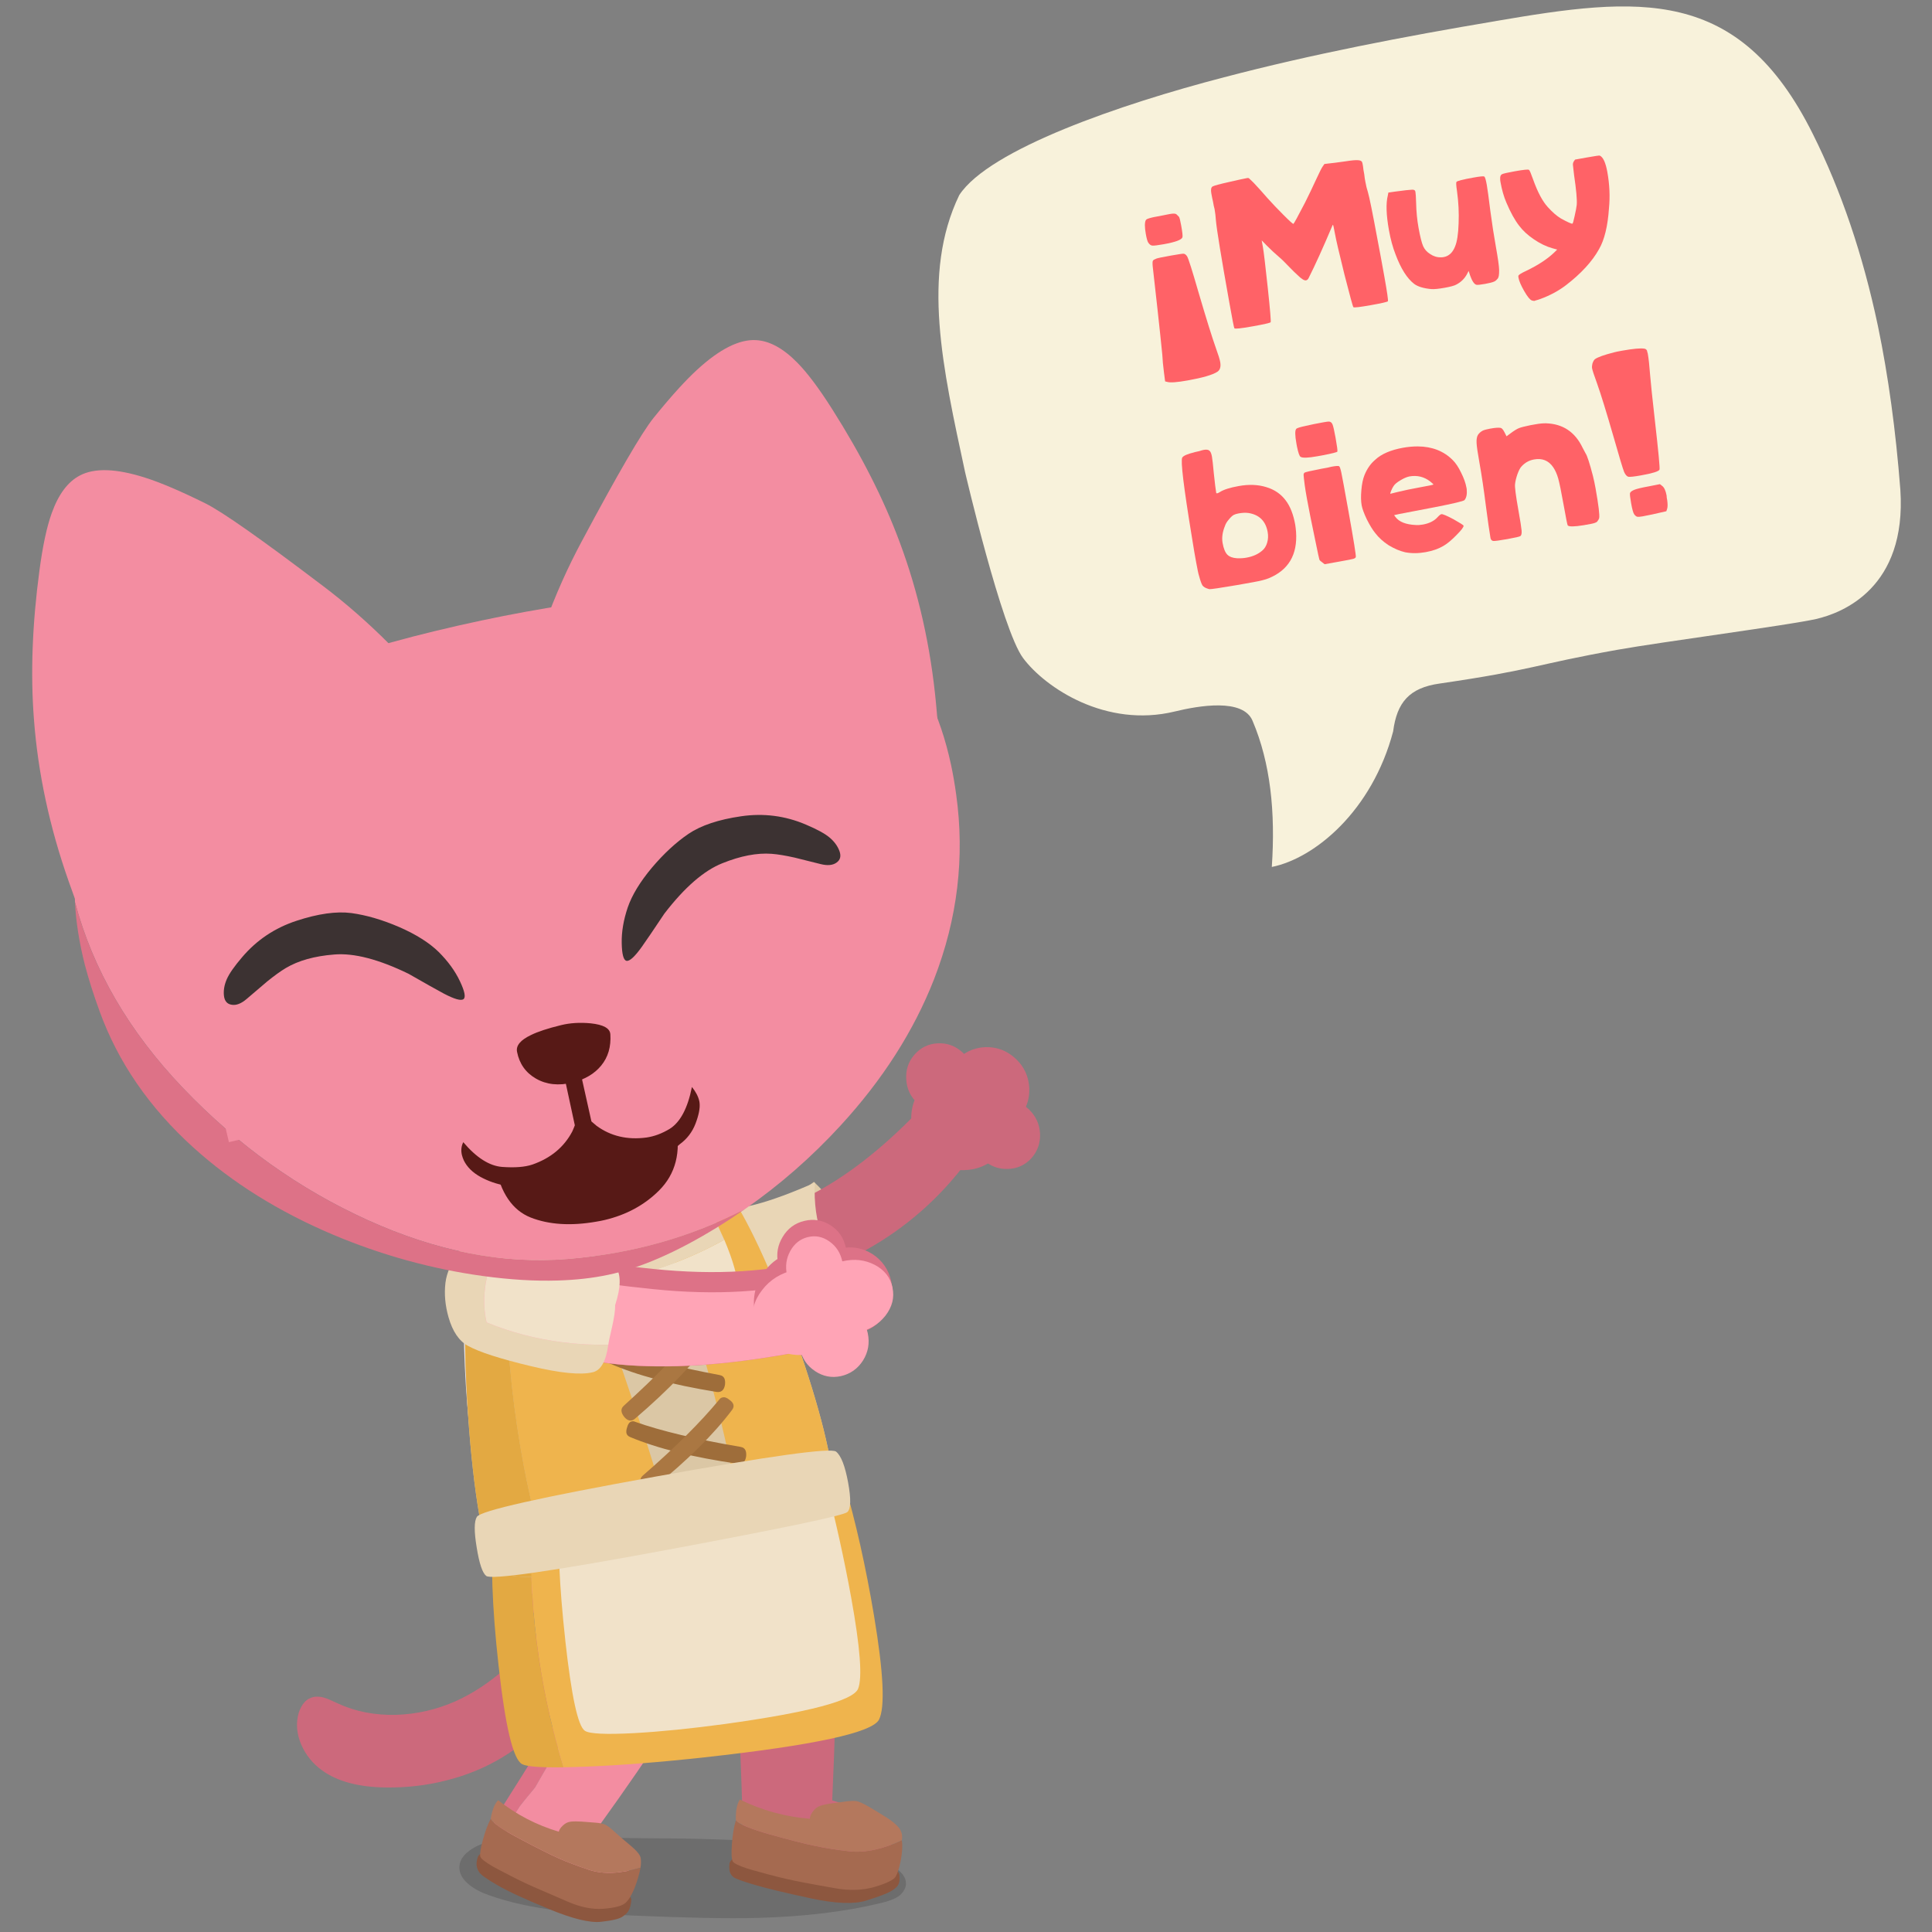 <svg fill="none" height="300" viewBox="0 0 300 300" width="300" xmlns="http://www.w3.org/2000/svg" xmlns:xlink="http://www.w3.org/1999/xlink"><rect x="0" y="0" width="300" height="300" fill="#808080" stroke="none"/><clipPath id="a"><path d="m0 0h300v300h-300z"/></clipPath><g clip-path="url(#a)"><path d="m138.845 289.901c1.11.735 1.715 1.501 1.816 2.301.066.431-.021.857-.263 1.276-.209.392-.516.726-.923 1.008-.56.378-1.441.711-2.639 1.004-5.558 1.355-11.963 2.128-19.205 2.32-4.42.124-10.957-.003-19.62-.373-4.935-.202-8.673-.452-11.211-.752-4.133-.49-7.767-1.293-10.9-2.41-1.287-.455-2.32-1.01-3.1-1.662-.99-.812-1.479-1.702-1.47-2.671.01-.826.399-1.575 1.168-2.254.626-.558 1.443-1.028 2.454-1.41 1.463-.559 2.996-.915 4.599-1.068.758-.076 1.627-.108 2.605-.101.483-.001 1.357.014 2.622.05 4.77.158 11.942.269 21.516.335 8.538.163 15.702.567 21.484 1.207 2.375.271 4.297.592 5.771.962 2.088.527 3.853 1.268 5.295 2.23z" fill="#000" fill-opacity=".15"/><path d="m78.174 280.302-.109.159c-.063.108-.127.217-.19.33-1.118 1.973-1.905 3.643-2.371 5.005-.457 1.353.362 2.733 2.462 4.145 2.1 1.416 4.797 3.131 8.1 5.145 3.281 1.995 5.675 2.674 7.186 2.036.366-.14.724-.335 1.063-.588-.113-.041-.231-.068-.348-.086-.652-.177-1.52-.462-2.607-.855-.516-.136-1.466-.534-2.855-1.195-1.416-.652-2.498-1.195-3.245-1.638-3.19-1.892-5.159-3.322-5.905-4.286-1.258-1.642-1.213-3.642.14-6 .195-.326.362-.615.502-.869.353-.57.588-.936.706-1.108.158-.24.95-1.218 2.38-2.928l11.81-20.508-.226-4.131c-2.765 5.032-6.362 11.127-10.793 18.286-1.765 2.855-3.661 5.882-5.697 9.086z" fill="#dd7287"/><path d="m104.99 251.394v.014c-3.937-2.195-7.376-1.688-10.331 1.52l.226 4.131-11.81 20.508c-1.425 1.711-2.217 2.688-2.38 2.928-.118.172-.353.538-.706 1.109-.14.253-.308.543-.502.868-1.353 2.358-1.398 4.358-.14 6.001.747.968 2.715 2.398 5.905 4.29.747.443 1.828.991 3.244 1.638 1.389.66 2.34 1.059 2.855 1.194 1.086.394 1.955.679 2.607.856.118.018.235.045.348.086.828-.593 1.566-1.462 2.222-2.593.195-.335.376-.693.547-1.064 1.036-2.208.593-4.294-1.326-6.258-.738-.747-1.692-1.72-2.86-2.91 4.471-6.213 7.91-11.208 10.318-14.996 2.394-3.783 4.014-6.389 4.864-7.819 1.607-4.286.579-7.449-3.086-9.499z" fill="#f38da1"/><path d="m85.201 296.419c3.679 1.525 6.389 2.19 8.127 1.996 1.747-.191 2.864-.458 3.344-.806.498-.344.815-.665.959-.964.163-.321.276-.688.335-1.095.072-.407.072-.692-.009-.851-.145-.334-.674-.425-1.584-.271-.905.136-2.421.113-4.543-.068s-4.091-.634-5.901-1.358c-3.032-1.226-5.299-2.235-6.801-3.036-1.244-.665-2.353-1.403-3.326-2.222-.443-.036-.751-.031-.919.009-.258.064-.48.231-.656.498-.14.389-.217.778-.231 1.172 0 .407.122.819.371 1.231.24.425 1.19 1.113 2.842 2.059 1.647.959 4.312 2.195 7.996 3.701z" fill="#8d573f"/><path d="m91.473 290.346c-1.824-.607-3.407-1.209-4.747-1.801-1.33-.589-3.33-1.593-6-3.014-2.674-1.407-4.181-2.444-4.521-3.118-.48.919-.891 2.041-1.244 3.362-.348 1.263-.475 2.1-.38 2.507.081.312.706.815 1.869 1.503.38.217 1.303.705 2.778 1.466 1.507.787 3.113 1.538 4.81 2.258.747.321 2.122.914 4.136 1.787 2.014.873 3.887 1.24 5.616 1.091 1.729-.15 2.842-.448 3.33-.901.502-.452.973-1.217 1.412-2.303.43-1.1.742-2.159.937-3.172-3.131.95-5.792 1.063-7.987.339z" fill="#a56a50"/><path d="m90.427 282.862c-.769-.05-1.371-.046-1.815.004-.443.05-.851.254-1.222.611-.371.358-.575.674-.615.95-3.462-1.027-6.602-2.66-9.426-4.896-.552.584-.937 1.543-1.149 2.883.339.669 1.846 1.706 4.521 3.113 2.67 1.421 4.67 2.426 6 3.014 1.339.597 2.923 1.199 4.747 1.805 2.195.724 4.855.611 7.987-.339.09-.507.1-.996.036-1.457-.05-.462-.552-1.095-1.498-1.901-.955-.787-1.792-1.511-2.511-2.167-.715-.661-1.249-1.059-1.597-1.195-.335-.131-.801-.217-1.394-.262-.597-.05-1.285-.104-2.063-.159z" fill="#b4785d"/><path d="m79.463 201.899c-.91 4.955-1.453 9.937-1.638 14.938-.326 7.217.104 14.109 1.29 20.684.747 4.475 2.312 8.448 4.692 11.924 1.566 2.33 3.48 4.38 5.751 6.145.987.502 2.027.964 3.127 1.375 2.923 1.068 6.014 1.566 9.277 1.503 1.674-.064 3.362-.245 5.063-.552 1.15-.254 2.34-.566 3.566-.937.213-.1.434-.172.679-.217 3.606-1.313 6.756-3.172 9.444-5.575 2.837-2.684 4.864-5.833 6.081-9.453 1.249-3.819 1.584-8.299 1.005-13.431-.312-2.606-.887-5.529-1.724-8.769-.095-.39-.199-.788-.312-1.195-.276-1.032-.575-2.091-.901-3.172-.267-.86-.507-1.661-.724-2.416-.212-.544-.384-1.064-.52-1.571-.683-1.955-1.344-3.801-1.978-5.534-1.927-5.027-4.122-9.733-6.584-14.114-.977.846-2.176 1.715-3.588 2.611-3.376 2.055-7.263 3.747-11.661 5.077-5.982 1.761-12.765 2.652-20.349 2.679z" fill="#f38da1"/><path d="m81.287 186.784c-2.873 1.557-4.665 3.33-5.367 5.321-.756 1.969-1.177 4.403-1.267 7.304-.118 2.937-.145 5.349-.09 7.231.018 1.769.027 2.919.032 3.444l-.018 9.688c-.036 2.231 0 4.258.109 6.082.036 2.339.158 4.335.357 5.982.054.747.167 1.52.339 2.326.041.416.118.855.222 1.326.027.145.077.321.149.529-.027.077-.018.186.027.326.113.48.226.973.344 1.475.118.475.244.932.38 1.38.507 1.697 1.131 3.29 1.878 4.779.86 1.742 1.914 3.38 3.163 4.919.828 1.072 1.765 2.068 2.81 3 .756.706 1.561 1.366 2.421 1.982.864.615 1.792 1.181 2.774 1.706-2.272-1.765-4.186-3.815-5.751-6.145-2.38-3.476-3.941-7.449-4.693-11.924-1.185-6.57-1.615-13.467-1.29-20.684.181-5.001.729-9.983 1.638-14.938 7.584-.022 14.372-.918 20.354-2.674 4.398-1.33 8.285-3.023 11.661-5.077 1.412-.896 2.611-1.77 3.589-2.611-1.037-1.729-2.1-3.376-3.182-4.937-1.742-2.426-3.221-4.082-4.434-4.964-1.122-.837-3.462-1.041-7.023-.602-2.521.281-5.191.805-8.01 1.57-1.425.362-2.747.76-3.969 1.19-.29.091-.57.181-.837.276-2.439.824-4.548 1.733-6.317 2.733z" fill="#dd7287"/><path d="m50.326 263.617c.443.122 1.145.416 2.1.878 2.751 1.28 5.792 1.873 9.118 1.783 3.145-.1 6.199-.797 9.154-2.091 2.742-1.235 5.344-2.95 7.81-5.15 1.81-1.642 3.489-3.488 5.041-5.543l4.394 1.557c.987.353 1.62.76 1.896 1.213.339.597.303 1.452-.109 2.57-1.05 2.914-2.611 5.597-4.688 8.059-2.027 2.394-4.403 4.407-7.127 6.041-2.629 1.579-5.512 2.756-8.648 3.539-3.005.764-6.114 1.126-9.322 1.086-4.213-.05-7.498-.919-9.856-2.602-1.471-1.036-2.57-2.376-3.299-4.023-.742-1.733-.869-3.407-.389-5.018.425-1.222 1.045-1.978 1.851-2.267.588-.249 1.281-.258 2.077-.032z" fill="#cc697c"/><path d="m76.693 236.733c1.937-.081 3.878-.185 5.824-.307-.267 7.131.131 14.24 1.195 21.327.855 5.683 2.122 11.24 3.801 16.67-3.579.054-5.729-.108-6.444-.489-1.394-.746-2.611-5.86-3.656-15.331-1.032-9.249-1.276-16.539-.724-21.865z" fill="#e3a942"/><path d="m126.388 183.518c4.756 4.543 6.77 9.457 6.037 14.738l-10.318 3.557-3.253-12.784z" fill="#e0cca9"/><path d="m113.121 200.931c-4.267-3.485-5.806-7.331-4.607-11.535 11.128.86 22.549-4.815 34.265-17.028l7.52 7.792c-8.597 11.598-20.992 18.526-37.178 20.771z" fill="#cc697c"/><path d="m107.944 187.944c2.869.272 5.996-.036 9.38-.914 2.548-.67 5.616-1.801 9.205-3.389-.308 6.326 1.588 11.326 5.692 14.996-3.887 1.747-7.647 2.91-11.281 3.489-3.643.579-7.064.552-10.268-.077-1.027-1.561-1.814-3.313-2.362-5.245-.85-3.014-.973-5.968-.366-8.865z" fill="#e9d6b6"/><path d="m146.837 169.417c.091 1.787.788 3.285 2.095 4.502 1.29 1.195 2.829 1.774 4.625 1.738 1.788-.045 3.29-.702 4.507-1.969 1.235-1.298 1.824-2.868 1.765-4.697-.086-1.832-.792-3.362-2.118-4.597-1.362-1.267-2.946-1.86-4.76-1.792-1.81.095-3.313.814-4.512 2.154-1.172 1.312-1.706 2.864-1.606 4.661z" fill="#cc697c"/><path d="m141.507 174.159c.109 2.168.95 3.982 2.529 5.444 1.562 1.453 3.426 2.149 5.594 2.1 2.158-.046 3.973-.837 5.439-2.371 1.498-1.571 2.213-3.462 2.145-5.675-.1-2.217-.955-4.073-2.562-5.566-1.642-1.525-3.561-2.244-5.76-2.158-2.181.126-4 .991-5.448 2.606-1.412 1.588-2.055 3.462-1.933 5.625z" fill="#cc697c"/><path d="m145.648 162.005c-1.471.064-2.688.652-3.648 1.761-.955 1.09-1.38 2.38-1.276 3.864.086 1.462.679 2.702 1.765 3.711 1.082 1.004 2.344 1.484 3.783 1.443 1.466-.031 2.688-.579 3.67-1.642.982-1.091 1.434-2.385 1.366-3.883-.09-1.502-.687-2.765-1.796-3.796-1.113-1.037-2.403-1.521-3.86-1.458z" fill="#cc697c"/><path d="m155.838 170.73c-1.47.064-2.688.652-3.647 1.761-.955 1.09-1.38 2.38-1.281 3.869.091 1.461.679 2.697 1.765 3.71 1.082 1.005 2.344 1.485 3.783 1.444 1.466-.032 2.688-.579 3.675-1.643.982-1.09 1.434-2.385 1.362-3.878-.091-1.502-.688-2.765-1.797-3.796-1.113-1.037-2.403-1.521-3.86-1.457z" fill="#cc697c"/><path d="m121.484 243.004v.013c-4.562-.167-7.173 1.991-7.829 6.48.534 6.127.968 13.675 1.303 22.644.145 3.566.272 7.362.38 11.399v.199c.009.136.018.271.028.403.185 2.421.466 4.394.846 5.923.384 1.498 1.864 2.407 4.434 2.724 2.571.321 5.82.634 9.743.941 3.896.295 6.299-.23 7.213-1.579.226-.308.412-.661.552-1.068.358-.968.493-2.154.398-3.552-.027-.412-.077-.837-.145-1.276-.384-2.607-1.945-4.371-4.683-5.304-1.041-.348-2.543-.81-4.498-1.38.434-9.561.593-16.589.48-21.069-.123-4.47-.181-6.81-.181-7.027-1.114-5.494-3.797-8.322-8.041-8.485z" fill="#cc697c"/><path d="m113.872 288.609c.167-.082.488-.15.963-.209 1.191.625 2.503 1.141 3.946 1.553 1.743.493 4.326 1.04 7.756 1.638 2.046.344 4.204.38 6.467.108 2.262-.276 3.855-.579 4.778-.918.923-.353 1.498-.376 1.72-.068.118.149.181.439.185.873.019.434-.058.81-.23 1.122-.159.299-.548.629-1.163.987-.602.344-1.865.819-3.792 1.425-1.91.593-4.792.475-8.639-.353-3.846-.828-6.711-1.516-8.593-2.063-1.883-.552-3.005-.955-3.362-1.213-.34-.271-.548-.602-.616-.995-.068-.394-.068-.801 0-1.231.132-.317.326-.534.584-.656z" fill="#8d573f"/><path d="m119.646 284.871c3.099.869 5.407 1.457 6.932 1.765 1.507.321 3.281.601 5.326.837 2.453.249 5.163-.326 8.141-1.724.118.828.063 1.85-.163 3.072-.235 1.208-.502 2.064-.796 2.566-.299.516-1.385 1.05-3.259 1.606-1.873.552-3.973.616-6.294.186-2.335-.412-3.928-.702-4.774-.869-1.928-.366-3.765-.792-5.507-1.267-1.701-.457-2.769-.76-3.213-.896-1.366-.452-2.122-.833-2.271-1.136-.186-.398-.222-1.285-.118-2.651.099-1.43.303-2.661.615-3.693.489.593 2.281 1.33 5.381 2.213z" fill="#a56a50"/><path d="m126.221 281.295c.317-.443.701-.738 1.154-.891.452-.154 1.095-.286 1.923-.399.815-.113 1.539-.208 2.177-.289.638-.077 1.149-.091 1.538-.032.376.059 1 .344 1.878.851.873.511 1.769 1.054 2.688 1.629.919.579 1.593 1.136 2.023 1.674.412.552.561 1.19.443 1.91-2.977 1.398-5.692 1.973-8.14 1.724-2.041-.235-3.82-.516-5.327-.837-1.525-.308-3.832-.896-6.932-1.765-3.095-.883-4.892-1.62-5.38-2.213-.046-1.443.158-2.516.615-3.226 3.421 1.678 7.05 2.679 10.883 2.991-.018-.312.136-.688.452-1.132z" fill="#b4785d"/><path d="m98.753 203.699c.222-.004.439-.004.656 0 .376-.267.792-.561 1.24-.882.249-.186.498-.371.747-.561.733.973 1.385 2.014 1.95 3.118.168.325.213.579.136.76-.032.113-.235.267-.615.461-.394.195-.715.335-.96.43-.258.118-.719-.276-1.38-1.172-.661-.887-1.249-1.611-1.774-2.167z" fill="#e25858"/><path d="m114.121 187.333c.122.29.43.833.928 1.638-4.014 5.014-8.562 9.444-13.648 13.295-.353-.457-.724-.901-1.104-1.326 3.575-4.127 8.186-8.661 13.824-13.607zm-41.966 10.114c.072-1.62.036-2.48-.109-2.58 7.245 2.833 15.657 5.29 25.237 7.367l1.475 1.466c-4.932.055-9.819-.525-14.657-1.742-3.159-.81-6.19-1.864-9.095-3.163-.498 8.63-.059 17.25 1.317 25.861 1.086 6.743 2.724 13.3 4.919 19.666-2.082-.353-3.584-.891-4.512-1.611-1.815-6.688-3.118-13.941-3.919-21.761-.774-7.779-.991-15.612-.647-23.503z" fill="#efe6e6"/><path d="m75.001 198.8c2.91 1.298 5.941 2.353 9.095 3.163 4.837 1.217 9.72 1.796 14.657 1.742.525.556 1.113 1.28 1.774 2.167.66.896 1.122 1.286 1.38 1.172.249-.095.565-.235.959-.429.376-.195.584-.349.615-.462.077-.186.032-.439-.135-.76-.566-1.109-1.218-2.15-1.955-3.123 5.086-3.846 9.638-8.276 13.648-13.294 2.801 4.674 5.842 12.041 9.122 22.1 3.258 9.96 5.05 17.354 5.376 22.187-.833 1.33-3.326 2.851-7.484 4.57-4.394 1.788-9.974 3.507-16.739 5.159-5.769 1.389-11.62 2.023-17.548 1.905-2.602-.054-4.783-.244-6.543-.57-2.19-6.367-3.828-12.924-4.919-19.666-1.371-8.612-1.81-17.232-1.317-25.861z" fill="#fff"/><path d="m72.045 194.865c-.072-1.036.041-1.751.33-2.14.294-.394.652-.796 1.073-1.204 7.082 3.417 14.951 6.118 23.603 8.114 5.421-5.154 10.304-10.218 14.652-15.182.652.498 1.458 1.457 2.417 2.878-5.638 4.946-10.249 9.48-13.824 13.607.38.43.746.869 1.104 1.326-.249.19-.498.376-.747.561-.448.321-.86.616-1.24.878-.217-.009-.434-.009-.656 0l-1.475-1.466c-9.58-2.082-17.992-4.534-25.237-7.367z" fill="#d85050"/><path d="m72.652 219.438c-.403-6.131-.543-11.729-.43-16.801.118-5.453.525-9.159 1.226-11.118.71-1.964 3.204-4.078 7.476-6.336 3.29-1.755 6.557-3.104 9.797-4.045 4.652-1.349 8.575-1.978 11.77-1.883 4.493.154 7.783 1.706 9.878 4.657 3.679 5.222 7.44 13.304 11.277 24.245 3.706 10.58 5.67 18.481 5.887 23.698-.819 1.313-3.688 3.001-8.607 5.059-4.986 2.096-9.855 3.63-14.607 4.612-6.516 1.348-12.082 2.294-16.693 2.837-6.896.819-11.037.656-12.421-.502-.996-.838-1.919-3.675-2.765-8.503-.765-4.399-1.358-9.707-1.778-15.92z" fill="#dbc7a5"/><path d="m102.486 179.249c4.494.154 7.783 1.706 9.879 4.657 1.547 2.199 3.108 4.896 4.679 8.1 2.176 4.425 4.371 9.81 6.597 16.145 3.706 10.58 5.67 18.481 5.887 23.698-.819 1.313-3.692 2.996-8.611 5.059-1.887.792-3.76 1.507-5.616 2.136-1.068-10.285-4.425-24.227-10.082-41.839-1.796-5.571-3.819-11.512-6.068-17.834 1.186-.117 2.294-.158 3.335-.126zm-12.869 65.112c-1.48.177-2.833.308-4.064.389-1.715-5.62-3.122-11.322-4.226-17.109-1.575-8.313-2.48-16.657-2.724-25.033 3.932-.222 7.878-.692 11.833-1.421.665-.122 1.326-.258 1.982-.398 6.471 17.937 10.838 31.576 13.091 40.902-6.172 1.263-11.471 2.154-15.897 2.67z" fill="#efb44d"/><path d="m72.227 202.744c0-.031 0-.067 0-.113.118-5.452.525-9.158 1.226-11.118.711-1.964 3.204-4.077 7.476-6.335 1.1-.584 2.779-1.213 5.041-1.887 2.349 6.231 4.503 12.059 6.462 17.494-.656.145-1.317.276-1.982.398-3.955.729-7.901 1.204-11.833 1.426.244 8.376 1.149 16.72 2.724 25.033 1.104 5.787 2.511 11.489 4.226 17.114-4.484.312-7.272.018-8.358-.892-.996-.837-1.919-3.674-2.765-8.502-.765-4.399-1.357-9.707-1.778-15.92-.398-6.077-.538-11.638-.425-16.688z" fill="#e3a942"/><path d="m95.437 209.334c-.231-.091-.43-.1-.606-.036-.299.09-.516.384-.661.882-.136.38-.172.697-.104.955.072.24.253.425.543.552 4.208 1.855 9.76 3.335 16.657 4.453.181.027.343.022.488-.014.439-.099.715-.471.824-1.113.036-.317.022-.588-.041-.815-.104-.375-.371-.601-.805-.683-6.797-1.271-12.227-2.665-16.295-4.181z" fill="#9e6d3a"/><path d="m108.636 206.129c.122-.177.263-.29.421-.344.023 0 .05-.005.077-.023.308-.081.656.054 1.036.412.317.253.512.516.589.787.067.24.009.498-.177.77-2.697 3.846-6.693 8.036-11.996 12.575-.131.113-.267.19-.407.235-.425.14-.846-.041-1.258-.538-.199-.254-.326-.494-.385-.72-.095-.38.009-.71.321-.995 5.123-4.634 9.051-8.689 11.779-12.168z" fill="#aa7742"/><path d="m109.632 205.021c.208-.076.371-.095.493-.049.041-.009.068 0 .09.022.286.068.494.367.629.896.145.376.186.697.123.969-.059.226-.24.411-.543.556-3.969 1.81-9.164 3.218-15.594 4.231-.163.023-.312.018-.444-.009-.398-.136-.652-.511-.774-1.131-.018-.312-.009-.579.023-.796.122-.376.371-.602.747-.675 6.326-1.199 11.408-2.538 15.245-4.014z" fill="#b4814b"/><path d="m98.627 220.768c-.231-.086-.434-.095-.606-.027-.294.095-.511.394-.643.896-.131.38-.158.702-.09.959.077.24.263.421.552.544 4.24 1.778 9.82 3.163 16.729 4.154.181.022.344.013.489-.019.439-.108.706-.484.801-1.126.032-.317.014-.589-.054-.81-.113-.376-.385-.598-.819-.67-6.815-1.154-12.272-2.448-16.363-3.892z" fill="#9e6d3a"/><path d="m111.642 217.378c.131-.185.28-.307.452-.362.023 0 .045-.004.077-.022.335-.091.702.031 1.104.375.331.226.539.48.611.751.068.231.009.494-.185.779-2.874 3.823-6.965 7.878-12.272 12.163-.127.095-.258.159-.394.199-.403.118-.797-.063-1.19-.538-.185-.24-.308-.457-.357-.661-.086-.362.018-.665.308-.918 5.05-4.385 9-8.313 11.851-11.77z" fill="#aa7742"/><path d="m84.209 201.748c-.213-.466-.443-1.031-.692-1.697 4.236-.013 8.489-.493 12.756-1.434 5.784-1.276 11.182-3.317 16.196-6.118.701 1.665 1.226 3.127 1.575 4.389.339 1.181.52 2.177.547 3.001-.303.479-.751.877-1.344 1.199-.484.249-1.317.484-2.498.701-1.086.181-2.018.213-2.801.091-.484-.064-.923-.186-1.308-.371-.117.294-.298.579-.543.855-.348.371-.837.697-1.461.977-1.018.407-2.091.588-3.213.552-.729-.027-1.421-.14-2.068-.353-.095.317-.244.625-.439.919-.335.502-.756.878-1.267 1.136-1.005.583-2.113.678-3.321.28-.692-.24-1.357-.665-1.996-1.276-.095.122-.176.226-.244.308-.29.371-.543.665-.765.882-.71.62-1.425.942-2.145.96-1-.023-1.982-.584-2.946-1.688-.738-.901-1.412-2-2.018-3.308z" fill="#f1e2c9"/><path d="m83.518 200.061c.249.665.48 1.231.692 1.697.606 1.308 1.281 2.412 2.018 3.308.968 1.104 1.95 1.665 2.946 1.688.72-.018 1.434-.335 2.145-.96.222-.217.475-.511.765-.882.068-.081.149-.185.244-.308.633.611 1.299 1.037 1.991 1.276 1.208.394 2.312.304 3.321-.28.511-.258.937-.634 1.267-1.136.195-.294.344-.602.439-.919.652.209 1.339.326 2.067.353 1.123.037 2.195-.144 3.213-.552.625-.285 1.113-.61 1.462-.977.244-.272.425-.557.543-.855.385.185.819.312 1.308.371.778.117 1.715.086 2.801-.091 1.181-.217 2.018-.452 2.498-.701.592-.321 1.04-.724 1.344-1.199.045 1.217-.249 2.05-.883 2.498-1.231.846-2.475 1.217-3.738 1.104-.877-.082-1.678-.385-2.402-.905-.105.507-.367.991-.788 1.452-.579.665-1.416 1.141-2.507 1.43-1.642.385-3.05.159-4.226-.683-.077.502-.24.941-.48 1.312-.48.702-1.349 1.208-2.602 1.521-1.308.321-2.38.339-3.217.054-.366-.14-.729-.403-1.086-.787-.484.764-1.213 1.425-2.195 1.991-.475.276-.973.475-1.484.597-.968.226-1.973.176-3.014-.154-1.131-.398-2.385-3.005-3.756-7.815-.122-.47-.253-.959-.389-1.47-.032-.105-.068-.209-.095-.317-1.584-6.154-2.34-11.657-2.276-16.503 0-.819 1.149-1.711 3.43-2.688 1.86-.801 4.136-1.516 6.833-2.15.299-.072.602-.131.905-.19 3.063-.674 5.806-1.077 8.227-1.208 2.638-.167 4.271.045 4.891.638.892.846 2.073 2.48 3.543 4.901 1.53 2.48 2.919 5.063 4.168 7.742.371.788.715 1.539 1.027 2.249-5.014 2.801-10.412 4.842-16.195 6.118-4.267.941-8.521 1.421-12.756 1.435z" fill="#e9d6b6"/><path d="m87.518 274.423c-1.683-5.43-2.95-10.987-3.801-16.671-1.063-7.086-1.462-14.195-1.195-21.327 16.037-.941 32.219-3.018 48.555-6.231 1.81 6.145 3.358 13.055 4.647 20.725 1.471 8.82 1.729 14.182.774 16.092-1.027 2.036-10.068 3.991-27.124 5.869-6.787.746-12.901 1.226-18.349 1.439-1.294.054-2.462.086-3.502.099z" fill="#efb44d"/><path d="m87.78 254.716c-.932-8.462-1.231-15.123-.896-19.983 13.607-.389 27.345-2.059 41.215-5.023 1.633 6.254 2.991 12.394 4.082 18.413 1.393 7.72 1.751 12.421 1.063 14.109-.769 1.846-7.675 3.67-20.712 5.475-5.231.706-9.914 1.181-14.059 1.412-4.38.231-6.933.113-7.647-.357-1.077-.697-2.095-5.376-3.05-14.046z" fill="#f1e2c9"/><path d="m74.019 240.28c-.412-2.48-.403-4.063.032-4.751.584-.937 9.819-3.018 27.716-6.24 17.884-3.222 27.232-4.516 28.056-3.883.774.616 1.398 2.213 1.873 4.806.471 2.575.43 4.104-.126 4.588-.62.539-9.861 2.48-27.721 5.815-18.11 3.367-27.563 4.729-28.355 4.091-.584-.466-1.077-1.942-1.475-4.426z" fill="#e9d6b6"/><path d="m128.714 208.97c.131-.022.249-.049.366-.081l-1.674-13.489c-7.507 2.104-16.177 2.647-26.015 1.638-9.819-1.005-17.164-2.186-22.046-3.516-.566-.213-1.172-.344-1.819-.38-1.674-.077-3.163.493-4.48 1.706-1.294 1.212-2.009 2.706-2.159 4.466-.013.204-.018.407-.023.606 0 .525.054 1.027.176 1.498.109.466.276.905.493 1.312.213.399.471.779.783 1.136.348.403.833 1.009 1.475 1.824.624.823 5.756 2.489 15.385 4.991 3.349.878 7.15 1.362 11.394 1.466 7.865.24 17.241-.81 28.146-3.149v-.023z" fill="#dd7287"/><path d="m89.192 210.668c3.349.877 7.15 1.362 11.394 1.466 7.865.24 17.241-.81 28.142-3.15l-1.294-10.448c-7.516 2.104-16.195 2.651-26.024 1.638-9.81-1.014-17.155-2.177-22.047-3.507-.552-.226-1.163-.353-1.81-.38-1.674-.091-3.168.47-4.48 1.683-1.041.978-1.715 2.122-2.018 3.453.109.475.281.955.525 1.439.244.493.534.973.878 1.439.344.475.815 1.031 1.403 1.679.588.638 5.702 2.199 15.322 4.706l.009-.009z" fill="#ffa4b6"/><path d="m138.407 199.034c-.398-1.855-1.376-3.285-2.923-4.299-1.57-.986-3.249-1.267-5.05-.864-1.756.403-3.123 1.389-4.095 2.946-.978 1.538-1.281 3.199-.901 4.986.38 1.756 1.321 3.15 2.842 4.173 1.52 1.013 3.167 1.357 4.928 1.013 1.801-.353 3.217-1.312 4.253-2.878 1.014-1.584 1.317-3.276.937-5.082h.009z" fill="#dd7287"/><path d="m132.923 200.655c-.479-2.244-1.656-3.973-3.547-5.195-1.901-1.181-3.928-1.525-6.096-1.036-2.113.493-3.765 1.674-4.937 3.552-1.181 1.869-1.552 3.883-1.086 6.037.462 2.154 1.602 3.814 3.444 5.041 1.833 1.24 3.819 1.642 5.946 1.221 2.181-.429 3.896-1.583 5.136-3.47 1.226-1.914 1.606-3.955 1.14-6.159z" fill="#dd7287"/><path d="m123.139 199.622c1.245.832 2.589 1.104 4.041.787 1.457-.335 2.607-1.14 3.43-2.434.815-1.304 1.05-2.715.733-4.227-.316-1.507-1.113-2.683-2.371-3.484-1.271-.81-2.633-1.036-4.09-.679-1.439.344-2.566 1.168-3.344 2.475-.783 1.272-1.023 2.657-.711 4.132.317 1.479 1.086 2.615 2.317 3.43z" fill="#dd7287"/><path d="m126.542 212.895c1.244.832 2.588 1.104 4.04.787 1.458-.335 2.607-1.14 3.431-2.434.814-1.304 1.049-2.715.733-4.227-.317-1.511-1.114-2.683-2.372-3.484-1.271-.81-2.633-1.041-4.09-.683-1.439.344-2.566 1.167-3.344 2.475-.783 1.271-1.023 2.656-.711 4.131.317 1.48 1.086 2.616 2.317 3.43z" fill="#ffa4b6"/><path d="m132.692 202.007c-.394-1.833-1.503-3.227-3.331-4.172-1.846-.905-3.846-1.118-6.009-.638-2.113.484-3.797 1.524-5.018 3.135-1.245 1.593-1.684 3.268-1.304 5.032.367 1.747 1.448 3.1 3.227 4.05 1.778.96 3.733 1.227 5.86.801 2.181-.439 3.914-1.466 5.226-3.072 1.281-1.616 1.738-3.331 1.353-5.127l-.009-.009z" fill="#ffa4b6"/><path d="m138.601 199.949c-.33-1.557-1.258-2.743-2.769-3.544-1.534-.787-3.186-.973-4.982-.556-1.756.403-3.141 1.276-4.163 2.638-1.023 1.339-1.371 2.765-1.055 4.254.317 1.479 1.209 2.624 2.693 3.448 1.471.805 3.1 1.04 4.86.697 1.801-.367 3.235-1.236 4.308-2.589 1.05-1.371 1.416-2.81 1.095-4.339l.009-.009z" fill="#ffa4b6"/><path d="m130.261 199.712c.652-1.158.833-2.416.548-3.774-.285-1.371-.96-2.425-2.014-3.163-1.054-.751-2.172-.968-3.376-.674-1.181.294-2.081 1.018-2.715 2.172-.615 1.122-.787 2.349-.502 3.688.28 1.321.932 2.358 1.946 3.109 1.045.769 2.149 1.022 3.339.765 1.199-.277 2.123-.978 2.779-2.127h-.009z" fill="#ffa4b6"/><path d="m94.445 208.812c-2.367.05-4.747-.081-7.136-.385-4.1-.524-8.018-1.552-11.761-3.086-.448-1.959-.489-4-.127-6.122.389-2.272 1.186-4.308 2.385-6.1-.95-.348-1.882-.715-2.796-1.091-1.032-.429-2.24.304-3.625 2.191-1.299 1.769-2.036 3.43-2.217 4.982-.204 1.724-.045 3.498.475 5.326.629 2.213 1.634 3.697 3.018 4.453 1.751.968 4.996 2.013 9.733 3.144 4.575 1.1 7.797 1.417 9.661.955 1.258-.303 2.059-1.728 2.394-4.276z" fill="#e9d6b6"/><path d="m94.455 208.813c.158-1.249 1.118-4.362 1.059-6.145 3.733-11.381-8.023-6.521-17.693-9.548-1.204 1.797-1.996 3.828-2.389 6.1-.362 2.122-.321 4.163.127 6.122 3.742 1.534 7.661 2.562 11.761 3.082 2.389.308 4.769.434 7.136.385z" fill="#f1e2c9"/><path d="m50.013 90.884c-9.435-7.159-15.471-11.399-18.101-12.711-3.855-1.91-6.982-3.244-9.376-4-4.471-1.43-7.847-1.543-10.127-.344-1.869.968-3.326 2.919-4.376 5.851-.76 2.095-1.394 5.055-1.905 8.874-1.118 8.344-1.407 16.051-.86 23.114.624 8.34 2.421 16.739 5.398 25.192 1.054 3.018 2.235 6.09 3.543 9.213 2.538 3.172 7.05 4.29 13.535 3.362 6.48-.946 11.77-2.14 15.87-3.593 4.1-1.435 8.34-3.172 12.716-5.213 4.353-2.068 8.788-5.62 13.299-10.652 4.489-5.059 5.892-10.01 4.204-14.856-5.068-6.199-9.476-11.186-13.222-14.956-3.394-3.421-6.923-6.516-10.593-9.281z" fill="#f38da1"/><path d="m90.35 84.028c5.575-10.448 9.281-16.82 11.118-19.114 2.706-3.349 4.982-5.864 6.837-7.552 3.462-3.168 6.485-4.684 9.06-4.548 2.099.1 4.244 1.262 6.425 3.484 1.57 1.584 3.385 4.005 5.448 7.263 4.512 7.109 8.001 13.983 10.463 20.625 2.927 7.833 4.814 16.213 5.651 25.132.308 3.181.521 6.467.643 9.847-.977 3.941-4.607 6.846-10.887 8.711-6.286 1.85-11.589 2.977-15.92 3.375-4.326.412-8.905.611-13.738.584-4.819-.054-10.335-1.425-16.544-4.109-6.199-2.715-9.543-6.624-10.041-11.729 2.005-7.747 3.923-14.118 5.747-19.109 1.647-4.525 3.561-8.815 5.738-12.86z" fill="#f38da1"/><path d="m11.649 140.089c-.52-10.105 2.986-17.829 10.525-23.16 11.412-8.091 26.59-14.417 45.532-18.978 18.956-4.566 36.12-6.589 51.505-6.068 7.869.276 14.309 3.018 19.323 8.226 4.398 4.548 7.448 10.766 9.145 18.657.308 1.448.574 2.973.792 4.571 1.362 9.76.217 19.336-3.435 28.725-3.149 8.046-8 15.63-14.553 22.752-4.484 4.879-9.421 9.195-14.819 12.947-8.367 4.339-17.549 6.919-27.536 7.733-10.01.819-20.345-1.185-31.011-6.027-10.675-4.833-20.223-11.657-28.649-20.467-8.439-8.811-14.041-18.449-16.82-28.907z" fill="#f38da1"/><path d="m15.46 157.006c-.923-2.512-1.683-4.906-2.285-7.191-.873-3.452-1.385-6.692-1.53-9.724 2.774 10.462 8.38 20.096 16.82 28.906 8.421 8.811 17.969 15.635 28.648 20.467 10.666 4.838 21.001 6.847 31.011 6.028 9.992-.819 19.168-3.394 27.535-7.734-1.362.951-2.751 1.865-4.167 2.738-6.344 3.919-12.024 6.403-17.037 7.453-2.407.511-5.018.805-7.824.887-3.57.113-7.466-.122-11.679-.702-7.951-1.095-15.702-3.235-23.259-6.421-8.421-3.57-15.639-8.077-21.662-13.525-6.842-6.191-11.702-13.254-14.575-21.182z" fill="#dd7287"/><path d="m33.867 137.447c3.362-5.425 8.145-8.869 14.349-10.33 6.204-1.458 12.028-.512 17.471 2.846 5.421 3.398 9.095 8.489 11.028 15.268 1.914 6.783.873 12.371-3.122 16.765-3.996 4.394-9.191 7.344-15.58 8.847-6.371 1.498-11.919 1.199-16.639-.896-4.702-2.1-7.964-6.675-9.783-13.734-1.837-7.05-1.077-13.308 2.276-18.77z" fill="#fff"/><path d="m92.576 123.642c3.362-5.426 8.145-8.87 14.349-10.331 6.204-1.457 12.028-.511 17.472 2.846 5.421 3.399 9.095 8.489 11.028 15.268 1.914 6.783.873 12.372-3.123 16.765-3.995 4.394-9.19 7.345-15.58 8.847-6.371 1.498-11.919 1.199-16.639-.896-4.701-2.1-7.964-6.674-9.783-13.734-1.837-7.05-1.077-13.308 2.276-18.77z" fill="#fff"/><path d="m56.918 147.229c1.104-1.833 2.688-2.991 4.756-3.475 2.082-.489 4.027-.159 5.828.991 1.81 1.095 2.959 2.692 3.448 4.778.493 2.091.172 4.037-.955 5.842-1.109 1.815-2.701 2.969-4.783 3.457-2.068.485-4.0.163-5.801-.972-1.828-1.109-2.987-2.711-3.48-4.802-.493-2.09-.163-4.031.982-5.823z" fill="#3c3232"/><path d="m98.251 137.516c1.104-1.832 2.688-2.991 4.756-3.475 2.081-.489 4.027-.158 5.828.991 1.81 1.095 2.959 2.692 3.448 4.783.493 2.091.172 4.036-.95 5.842-1.109 1.815-2.702 2.968-4.783 3.457-2.068.484-4 .163-5.801-.973-1.829-1.108-2.987-2.71-3.48-4.801s-.163-4.032.982-5.824z" fill="#3c3232"/><path d="m24.713 131.274 47.641-11.2 10.833 46.079-47.641 11.2z" fill="#f38da1"/><path d="m83.965 117.348 47.641-11.2 10.833 46.08-47.641 11.199z" fill="#f38da1"/><path d="m41.461 152.425c-.661.552-1.715 1.448-3.159 2.692-.842.72-1.615 1.023-2.321.901-.706-.104-1.104-.566-1.204-1.38-.095-.819.045-1.666.421-2.548s1.181-2.036 2.407-3.466c2.263-2.661 5.073-4.539 8.435-5.643 3.358-1.104 6.204-1.502 8.53-1.199 2.335.321 4.81 1.045 7.43 2.176 2.62 1.145 4.661 2.435 6.122 3.865 1.448 1.448 2.548 2.955 3.29 4.53.747 1.574.932 2.502.561 2.791-.389.295-1.412.005-3.073-.868-.991-.53-2.815-1.552-5.462-3.068-4.638-2.254-8.489-3.254-11.553-2.991-3.041.239-5.539.936-7.494 2.095-.833.497-1.81 1.203-2.937 2.117z" fill="#3c3232"/><path d="m123.388 133.167c.838.199 2.182.534 4.028 1.005 1.072.271 1.9.194 2.48-.227.583-.407.737-1 .461-1.773-.28-.774-.783-1.471-1.511-2.096-.729-.619-1.964-1.298-3.702-2.031-3.208-1.371-6.566-1.806-10.064-1.295-3.498.507-6.222 1.417-8.172 2.729-1.946 1.326-3.842 3.082-5.684 5.258-1.837 2.195-3.09 4.254-3.755 6.186-.652 1.941-.964 3.783-.928 5.521.032 1.737.281 2.656.742 2.751.48.091 1.267-.624 2.362-2.149.652-.914 1.828-2.643 3.521-5.182 3.145-4.086 6.149-6.692 9.009-7.824 2.828-1.14 5.376-1.629 7.643-1.461.964.072 2.159.271 3.57.588z" fill="#3c3232"/><path d="m87.915 162.453c3.887-.864 7.485-.117 10.788 2.245 3.326 2.389 5.403 5.715 6.231 9.973.851 4.222-.018 7.62-2.601 10.195-2.263 2.258-5.087 3.788-8.472 4.584-.403.095-.828.177-1.267.249-3.946.688-7.344.475-10.2-.647-2.824-1.127-4.656-3.81-5.494-8.055-.824-4.244-.154-8.177 2.014-11.792 2.145-3.643 5.145-5.897 9.005-6.752z" fill="#571916"/><path d="m69.911 174.706c-.71-3.176.339-6.403 3.163-9.683 2.833-3.304 7.073-5.684 12.716-7.15 5.647-1.475 10.643-1.512 14.988-.104 4.33 1.403 6.891 3.919 7.679 7.552.787 3.634.787 5.924 0 6.865-.774.937-1.761 1.896-2.964 2.878-1.254.986-2.81 1.701-4.666 2.158-2.837.684-6.38.76-10.62.227-3.136 2.597-6.131 4.244-8.982 4.941-1.484.362-2.923.471-4.322.326-1.869-.204-3.38-.851-4.53-1.937-.928-.891-1.747-2.919-2.457-6.077z" fill="#f38da1"/><path d="m87.327 165.82c-.131-.57-.131-.964-.009-1.177.113-.982.335-1.507.67-1.579.339-.082.792.281 1.362 1.095.122.154.348.765.67 1.833l1.815 8.14c.285.254.548.476.783.67 2.204 1.62 4.792 2.231 7.761 1.833 1.208-.172 2.407-.62 3.602-1.34 1.647-1.027 2.801-3.194 3.461-6.507.607.747.991 1.489 1.15 2.222.022.082.036.172.04.267.086.806-.126 1.869-.629 3.195-.506 1.321-1.33 2.394-2.47 3.222-.453.525-1.969 1.113-4.539 1.755-2.588.648-5.801.159-9.634-1.47-2.195 3.19-4.846 5.158-7.955 5.91-1.502.357-3.131.429-4.892.212-1.376-.231-2.674-.679-3.901-1.348-1.222-.679-2.086-1.53-2.588-2.557-.131-.29-.231-.57-.299-.842-.168-.719-.095-1.384.213-1.995 2.041 2.407 4.054 3.688 6.037 3.842 1.968.144 3.534.022 4.692-.367 2.846-.991 4.91-2.701 6.195-5.136.131-.294.267-.611.398-.959l-1.928-8.933z" fill="#571916"/><path d="m94.771 160.589c-.059-.918-1.073-1.479-3.046-1.687-1.674-.159-3.208-.064-4.602.28-2.059.502-3.616 1.014-4.675 1.539-1.629.773-2.349 1.638-2.163 2.602.362 1.855 1.344 3.244 2.946 4.167 1.629.932 3.525 1.136 5.684.607 1.91-.489 3.385-1.358 4.421-2.616 1.091-1.317 1.566-2.946 1.439-4.892z" fill="#571916"/><path d="m232.202 3.285c-14.085 2.365-28.469 5.124-42.126 8.715-15.984 4.148-36.491 11.18-41.125 18.299-5.897 12.227-2.581 26.799.906 43.007 0 0 5.703 24.467 9.015 28.889 3.45 4.609 12.855 10.889 23.561 8.283 3.674-.893 10.615-2.111 12.073 1.471 2.764 6.513 3.562 14.114 2.98 22.672 6.708-1.351 15.586-8.74 18.84-21.047.586-4.488 2.485-6.77 7.227-7.435 14.858-2.169 14.592-2.917 27.58-5.237 6.986-1.246 26.736-3.84 30.871-4.783 4.136-.948 14.077-4.863 13.084-20.041-.715-9.26-1.879-17.742-3.483-25.448-2.332-11.059-5.702-21.001-10.108-29.824-11.495-23.104-27.076-21.329-49.291-17.526z" fill="#f8f2db"/><g fill="#ff6267"><path d="m179.304 33.688c.773-.162 1.554-.312 2.352-.457.511-.091.844-.083.997.025.246.229.387.366.416.407.096.141.212.603.349 1.376.187 1.039.249 1.646.187 1.816-.137.391-1.101.744-2.897 1.068-.931.166-1.521.237-1.778.216-.233-.025-.445-.183-.632-.47-.125-.183-.254-.64-.383-1.371-.091-.511-.137-.96-.137-1.347.009-.457.083-.748.225-.865.137-.116.573-.249 1.301-.403zm.232 6.475c.192-.079.94-.237 2.249-.47 1.263-.224 1.941-.324 2.036-.295.187.033.362.174.52.42.191.308.773 2.136 1.737 5.482 1.23 4.189 2.145 7.124 2.743 8.803.362.989.578 1.692.653 2.111.128.732-.017 1.238-.449 1.521-.74.474-2.27.923-4.597 1.338-1.662.299-2.722.374-3.184.229l-.324-.079-.178-1.376c-.133-1.006-.221-1.937-.262-2.797-.137-1.413-.387-3.761-.744-7.032-.432-3.944-.682-6.163-.744-6.654-.046-.515-.033-.819.046-.898.07-.104.237-.204.494-.295z"/><path d="m190.895 28.25c1.272-.295 2.165-.49 2.672-.582l.133-.025c.113-.021.208.008.291.087.083.075.304.287.661.636.507.528 1.234 1.334 2.182 2.419.686.769 1.505 1.629 2.452 2.577.948.952 1.467 1.417 1.554 1.401.067-.013.67-1.114 1.808-3.308.591-1.18 1.189-2.431 1.796-3.749.461-.997.765-1.6.91-1.808l.299-.432.603-.075c.515-.046 1.388-.158 2.614-.333 1.002-.158 1.662-.216 1.991-.183.32.013.532.1.632.266l.074.229.079.432c.021.112.046.312.075.603.05.287.092.511.121.665.029.154.054.366.079.636.041.245.074.42.095.532.112.619.241 1.147.387 1.575.228.76.723 3.208 1.488 7.344.32 1.658.677 3.583 1.068 5.773.44 2.46.623 3.74.552 3.844-.049.1-.926.303-2.634.607-1.709.303-2.615.411-2.723.316-.083-.075-.544-1.766-1.388-5.066-.819-3.304-1.321-5.457-1.496-6.45-.154-.865-.254-1.292-.299-1.284l-.054.079c-1.43 3.387-2.673 6.134-3.737 8.246-.104.179-.237.283-.39.312-.266.046-.703-.229-1.314-.827-.241-.208-.685-.644-1.33-1.305-.648-.686-1.172-1.197-1.579-1.534-.619-.528-1.238-1.105-1.853-1.725l-.798-.819.195 1.097c.125.686.37 2.78.748 6.28.37 3.474.519 5.257.441 5.336-.096.108-1.04.324-2.835.644-1.75.312-2.681.411-2.793.295-.058-.058-.316-1.371-.773-3.94-1.276-7.132-1.974-11.417-2.099-12.859-.037-.586-.104-1.16-.203-1.712-.021-.112-.063-.287-.129-.524-.046-.266-.083-.466-.108-.599-.096-.395-.183-.835-.27-1.322-.1-.553-.038-.906.187-1.064.249-.137 1.122-.374 2.614-.707z"/><path d="m215.499 30.363.087-.461.969-.141c1.496-.2 2.369-.299 2.622-.299.27-.025.449.021.54.141.029.042.054.116.075.229.042.245.079.819.104 1.729.029 1.322.154 2.589.374 3.807.245 1.371.486 2.323.715 2.855.229.507.586.91 1.076 1.214.524.362 1.089.536 1.704.519.092.008.229-.008.404-.037.798-.141 1.388-.682 1.766-1.621.32-.765.507-1.966.557-3.595.07-1.658-.013-3.333-.25-5.029-.128-.844-.157-1.322-.083-1.425.108-.158.985-.382 2.623-.673 1.018-.183 1.579-.237 1.683-.166.125.046.258.478.403 1.301.112.619.295 1.97.553 4.048.27 2.007.549 3.832.844 5.473.336 1.883.511 3.109.519 3.678.013.707-.058 1.151-.208 1.338-.224.27-.424.432-.598.486-.233.108-.69.224-1.376.349-.711.129-1.159.175-1.346.137-.333-.079-.661-.557-.977-1.438l-.229-.715-.253.49c-.378.707-.931 1.251-1.663 1.633-.291.166-.889.332-1.795.494-.952.17-1.65.237-2.091.204-1.184-.108-2.065-.374-2.643-.794-1.114-.852-2.086-2.394-2.917-4.622-.42-1.068-.761-2.323-1.019-3.761-.419-2.348-.478-4.131-.17-5.353z"/><path d="m244.354 25.092.221-.312 1.862-.333c1.263-.224 1.92-.32 1.974-.283.519.229.914 1.081 1.18 2.564.345 1.929.428 3.799.25 5.611-.187 2.776-.703 4.892-1.538 6.342-1.072 1.929-2.793 3.803-5.166 5.623-1.147.869-2.452 1.571-3.911 2.107-.129.046-.27.096-.42.145l-.361.1c-.063.033-.117.054-.158.062-.088.017-.229-.004-.424-.062-.295-.108-.69-.599-1.189-1.467-.499-.873-.794-1.563-.885-2.07-.033-.179-.029-.291.008-.345.108-.158.478-.382 1.114-.677 1.916-.914 3.42-1.903 4.509-2.967l.378-.378-.756-.208c-.939-.266-1.891-.723-2.851-1.376-.964-.652-1.729-1.359-2.302-2.124-.686-.885-1.343-2.078-1.979-3.587-.395-.914-.694-1.966-.91-3.163-.046-.266-.066-.432-.054-.503-.025-.382.071-.632.278-.736.208-.108.877-.262 2.008-.461 1.33-.237 2.057-.312 2.19-.22.104.071.32.582.653 1.529.69 1.933 1.446 3.354 2.269 4.256.711.785 1.388 1.376 2.028 1.762 1.039.569 1.638.84 1.791.81.067-.013.179-.399.341-1.16.179-.785.291-1.376.333-1.775.062-.79-.075-2.332-.416-4.622-.108-.873-.17-1.397-.179-1.579-.008-.183.029-.349.117-.499z"/><path d="m193.841 79.658c-.424-.062-.922-.042-1.496.062-.332.058-.59.141-.781.241-.229.133-.482.374-.761.719-.282.324-.478.644-.582.96-.399.964-.523 1.854-.378 2.672.154.865.399 1.471.74 1.82.333.328.835.515 1.505.553.527.021 1.014-.008 1.458-.091.998-.179 1.812-.54 2.444-1.089.358-.291.615-.707.773-1.234.158-.532.183-1.085.079-1.658-.303-1.704-1.305-2.693-3.001-2.959zm-8.374-9.438c.179-.033.428-.087.756-.17.324-.104.553-.166.686-.191.42-.075.715-.037.877.116.183.129.316.436.403.923.075.42.171 1.272.287 2.556.166 1.571.291 2.589.374 3.055.029.154.216.12.565-.1.594-.382 1.579-.694 2.951-.939 1.571-.283 2.988-.224 4.248.166 1.255.37 2.256 1.047 3.004 2.032.715.923 1.218 2.194 1.505 3.811.041.245.087.615.129 1.11.245 3.545-1.176 5.947-4.264 7.211-.491.204-1.289.403-2.394.603l-2.494.445c-2.66.453-4.098.665-4.31.636-.071-.008-.141-.033-.216-.062-.387-.112-.669-.279-.844-.499-.158-.245-.34-.752-.544-1.513-.1-.303-.245-.985-.437-2.049-.045-.266-.149-.831-.303-1.696-.133-.869-.258-1.621-.37-2.265-1.28-7.793-1.779-11.911-1.492-12.352.179-.283.802-.557 1.879-.815z"/><path d="m202.768 66.128c.811-.191 1.692-.37 2.648-.54.511-.091.81-.133.902-.129.274 0 .469.145.594.441.116.274.274.968.474 2.074.228 1.284.324 1.999.282 2.145-.029.096-.773.287-2.227.569l-.898.162c-1.417.254-2.282.283-2.589.087-.179-.104-.366-.644-.565-1.613l-.084-.465c-.224-1.264-.236-2.016-.029-2.257.092-.129.591-.287 1.492-.474zm-.207 7.269c.12-.091 1.009-.295 2.668-.615.266-.046.565-.1.898-.162.349-.087.569-.137.656-.154.665-.12 1.047-.141 1.151-.071.1.05.217.382.35 1.002.128.594.498 2.598 1.109 6.006.819 4.563 1.197 6.928 1.135 7.099-.046.125-.179.216-.395.278-.216.062-.914.2-2.086.407l-2.361.424-.357-.278c-.262-.183-.412-.324-.453-.432-.042-.108-.246-1.052-.611-2.839-.62-2.951-1.06-5.149-1.318-6.587-.174-.973-.295-1.708-.357-2.199-.108-.848-.162-1.355-.167-1.513-.004-.158.042-.283.142-.37z"/><path d="m222.09 74.77c-.956-.744-2.044-1.006-3.262-.785-.441.1-.915.312-1.43.632-.494.295-.831.582-1.01.869-.108.158-.228.382-.357.682-.112.27-.162.441-.15.507l.067-.013c.045-.008.374-.091.985-.245 1.118-.27 2.231-.503 3.337-.702 1.55-.279 2.323-.441 2.315-.482-.008-.046-.175-.199-.495-.461zm-8.557-3.371c.96-.902 2.41-1.529 4.36-1.879.752-.133 1.508-.2 2.261-.2 2.219.013 4.027.719 5.419 2.115.47.466.91 1.118 1.309 1.962.424.84.699 1.613.827 2.319l.042.233c.071.785-.042 1.355-.345 1.708-.154.166-1.721.536-4.705 1.118-3.312.64-5.116.985-5.403 1.035l-.823.183.225.303c.569.744 1.6 1.155 3.1 1.226.349.029.732.004 1.152-.071.997-.179 1.762-.565 2.294-1.164.249-.274.44-.42.573-.445.2-.037.831.229 1.891.794 1.019.574 1.534.902 1.55.993.038.2-.332.69-1.109 1.467-.752.773-1.422 1.33-1.999 1.663-.765.457-1.688.781-2.772.977-1.131.204-2.191.208-3.184.021-.835-.195-1.687-.557-2.56-1.085-.852-.557-1.55-1.185-2.086-1.891-.408-.499-.844-1.21-1.31-2.132-.44-.927-.706-1.654-.802-2.186-.116-.644-.129-1.43-.045-2.357.079-.952.241-1.725.477-2.315.395-.985.948-1.783 1.663-2.39z"/><path d="m230.244 66.865c.254-.112.649-.22 1.177-.312.752-.133 1.284-.175 1.591-.112.192.033.391.262.603.682l.32.627.607-.453c.565-.42 1.006-.694 1.326-.819s.91-.279 1.77-.453l.798-.141c.619-.112 1.16-.162 1.617-.154 2.618.079 4.513 1.338 5.685 3.782.038.083.192.378.466.877.245.345.623 1.5 1.134 3.466.163.657.304 1.305.416 1.949.47 2.635.661 4.189.561 4.667-.041.145-.149.324-.316.536-.158.141-.478.258-.968.345l-1.131.204c-1.442.237-2.265.245-2.464.029-.062-.079-.279-1.164-.648-3.242-.358-1.995-.632-3.337-.827-4.036-.196-.698-.462-1.288-.798-1.779-.707-1.018-1.692-1.413-2.955-1.184-.778.137-1.43.507-1.962 1.105-.195.195-.399.586-.615 1.172-.196.561-.324 1.076-.374 1.542-.058.445.112 1.775.507 3.99.307 1.704.474 2.785.511 3.233.037.449-.029.736-.187.856-.121.091-.802.245-2.041.47-1.263.224-1.986.32-2.177.287-.212-.029-.35-.166-.416-.407l-.046-.266c-.141-.798-.366-2.369-.673-4.713-.32-2.548-.657-4.809-1.01-6.779-.274-1.53-.42-2.544-.441-3.042-.033-.565.042-.989.217-1.272.199-.287.448-.503.739-.648z"/><path d="m250.622 54.713c.262-.071.681-.158 1.255-.258 1.729-.308 2.884-.416 3.474-.312.188.033.32.137.399.307l.03.166c.041.108.07.204.087.295.133.732.253 1.862.37 3.396.095 1.172.336 3.483.727 6.932.565 4.95.806 7.514.723 7.689-.133.274-1.076.569-2.826.881-1.085.195-1.758.27-2.016.224-.241-.071-.457-.32-.648-.74-.208-.511-.74-2.29-1.608-5.336-1.143-3.957-2.012-6.77-2.61-8.449-.449-1.222-.699-1.991-.757-2.298-.037-.2-.021-.441.042-.727.116-.366.257-.607.419-.727.449-.307 1.426-.657 2.935-1.039zm2.477 21.878c.058-.191.278-.37.661-.528.382-.158 1.138-.341 2.269-.544l1.721-.341.32.249c.34.237.577.744.719 1.517.012.067.02.179.024.337.03.154.05.279.067.366.091.644.087 1.118-.021 1.409l-.112.328-2.14.486c-.462.104-.981.208-1.555.312-.42.075-.702.091-.848.05-.145-.042-.291-.166-.444-.366-.15-.204-.312-.777-.482-1.733-.15-.844-.208-1.359-.175-1.546z"/></g></g></svg>